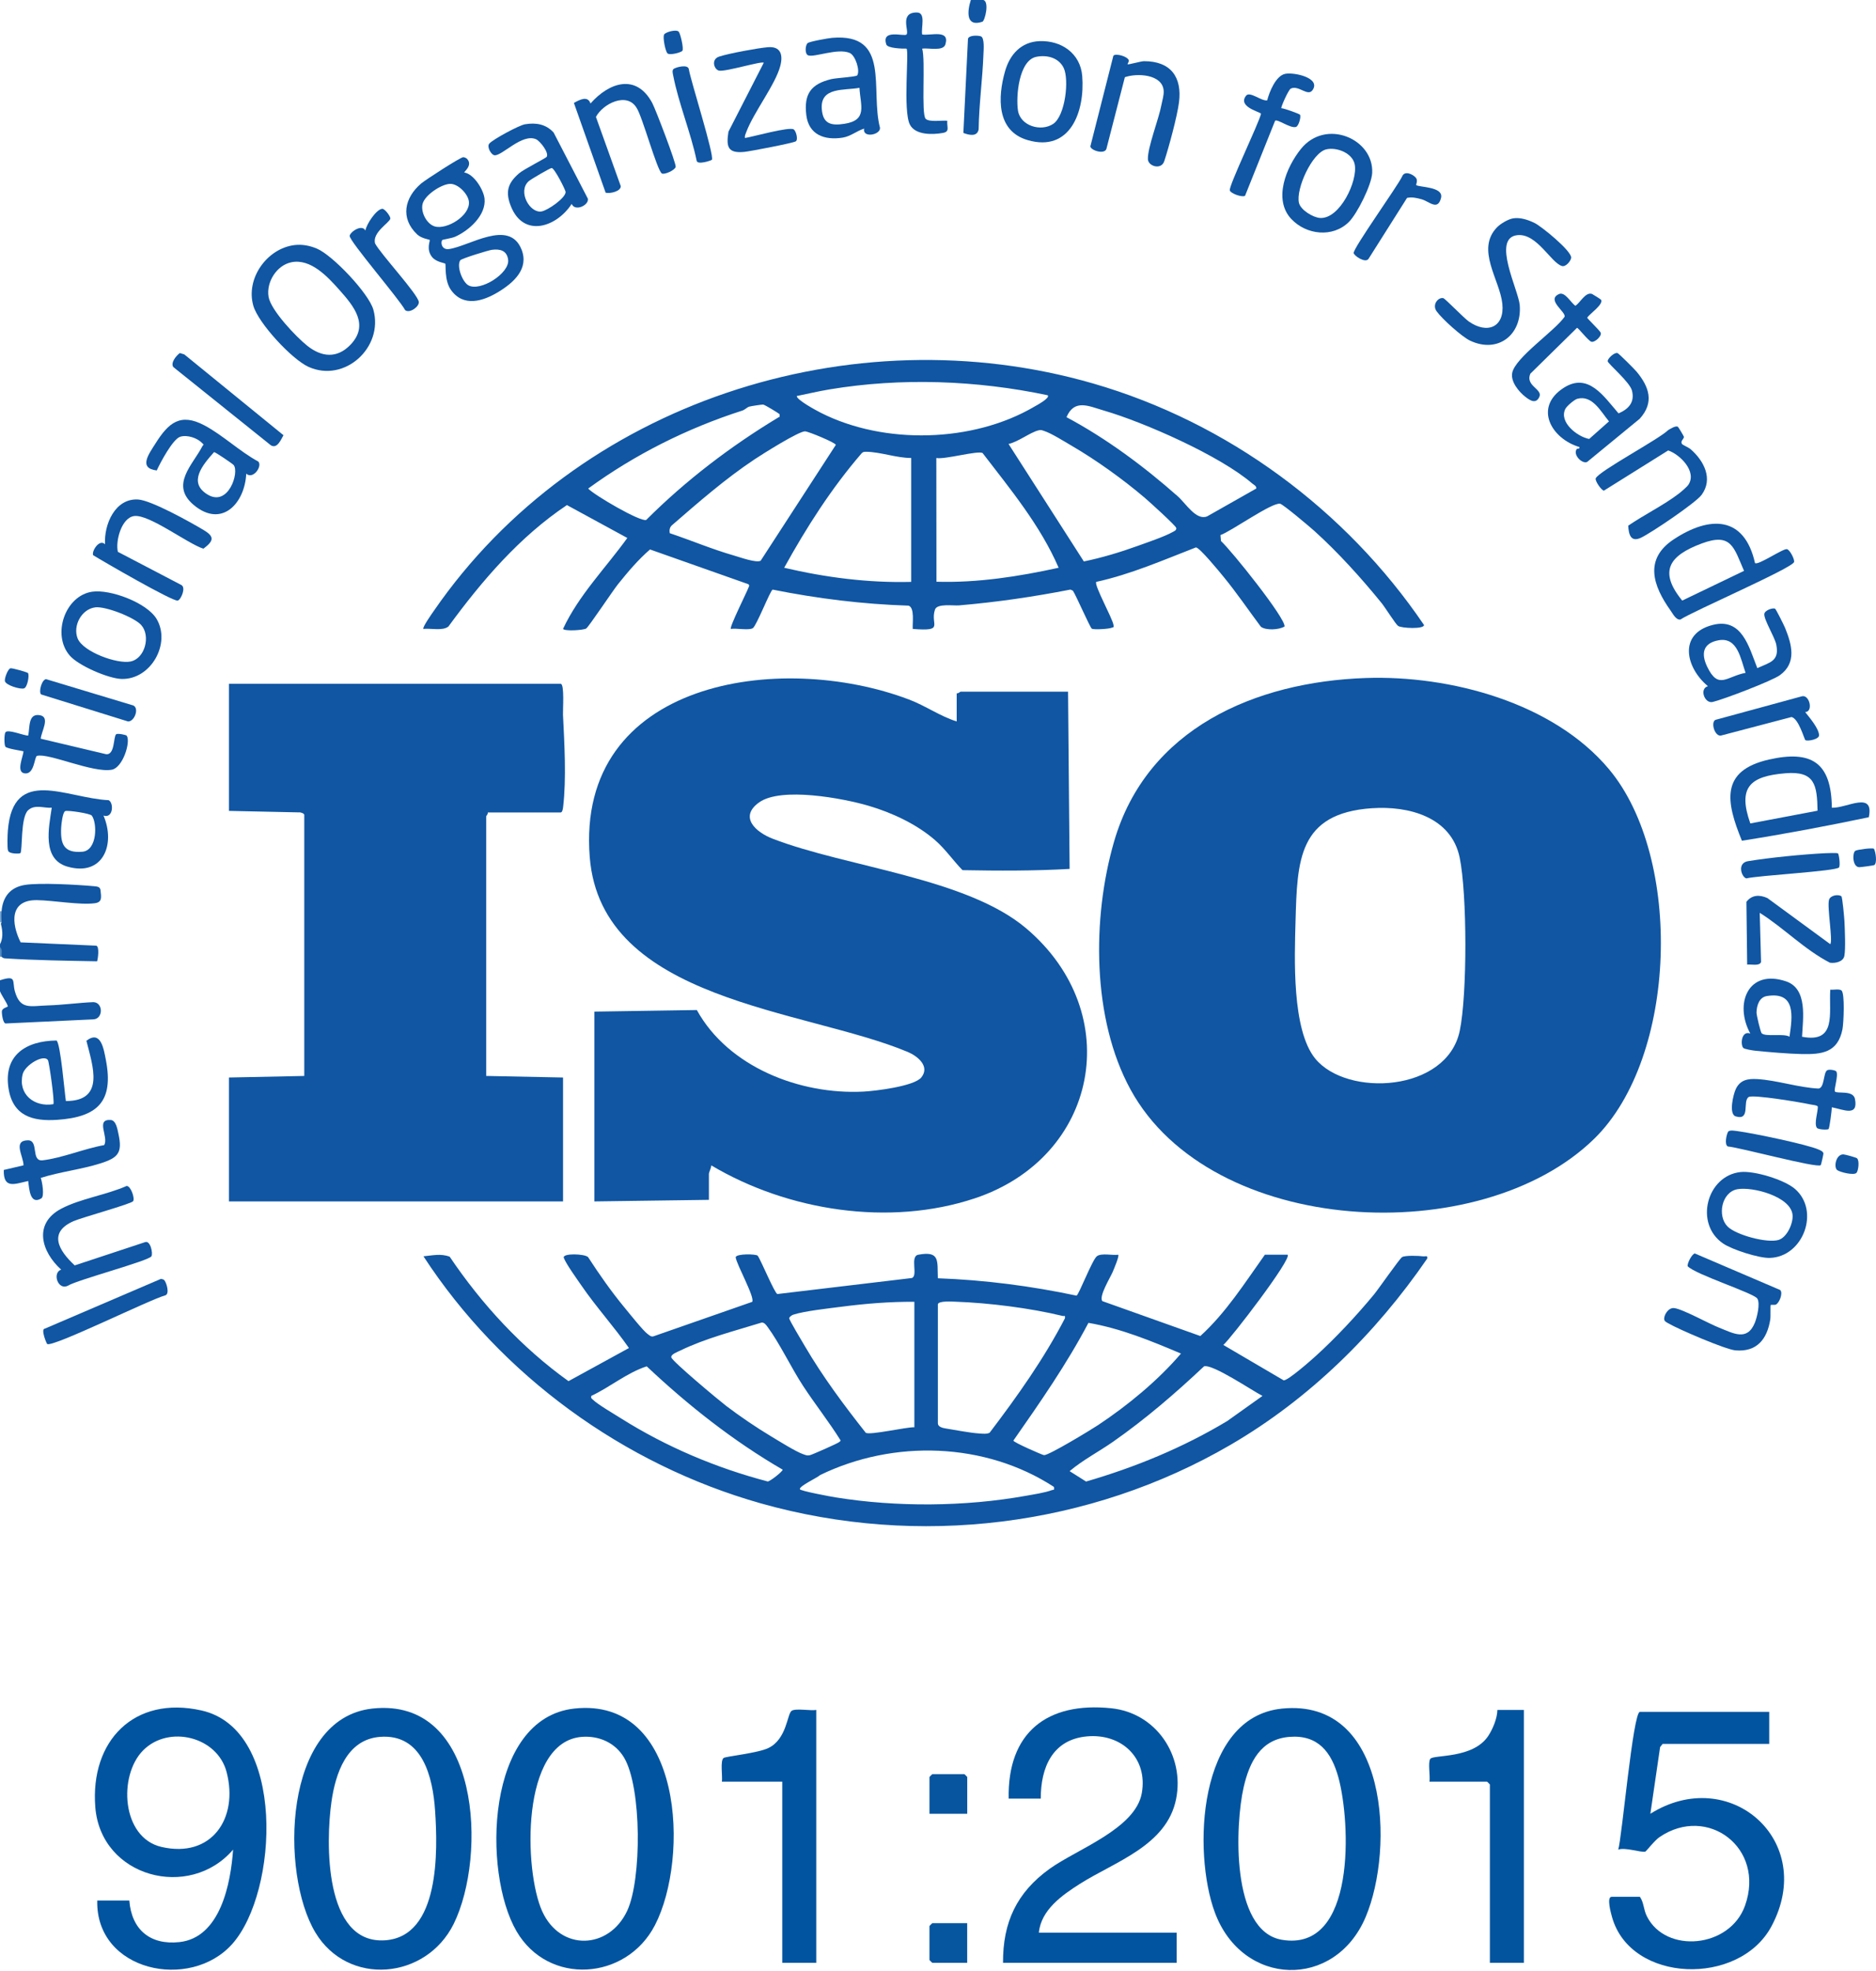 <svg xmlns="http://www.w3.org/2000/svg" fill="none" viewBox="0 0 435 457" height="457" width="435">
<path fill="#1056A3" d="M0.364 211.247C0.633 207.975 2.304 205.726 5.725 205.155C9.059 204.594 17.998 205.093 21.645 205.431C22.41 205.5 23.21 205.515 23.301 206.327C23.498 208.048 23.724 209.162 21.977 209.391C18.497 209.85 12.28 208.718 8.546 208.674C2.162 208.598 2.61 214.094 4.786 218.461L22.311 219.229C23.105 219.408 22.712 222.294 22.515 222.851C15.44 222.716 8.273 222.629 1.241 222.174C0.895 222.152 0.597 222.068 0.368 221.792C0.258 221.133 0.138 220.405 0.004 219.611V218.884C0.652 217.679 0.713 216.099 0.197 214.141L0.368 213.792C0.04 213.136 0.04 211.903 0.368 211.247H0.364Z"></path>
<path fill="#1056A3" d="M0 227.248C3.938 225.977 2.795 227.455 3.447 229.799C4.67 234.181 7.05 233.202 11.105 233.078C14.581 232.973 18.162 232.467 21.649 232.318C23.982 232.394 23.96 236.249 21.613 236.314L1.438 237.257C0.655 237.497 0.368 234.793 0.444 234.378C0.59 233.599 1.882 233.493 1.816 233.253C1.594 232.442 0.349 230.76 0 229.795V227.251L0 227.248Z"></path>
<path fill="#77A3CE" d="M0.364 213.796H0V211.251H0.364C0.302 212.005 0.306 213.042 0.364 213.796Z"></path>
<path fill="#5089C1" d="M0.364 221.791H0V219.611C0.644 220.019 0.309 221.107 0.364 221.791Z"></path>
<path fill="#1056A3" d="M316.678 157.18C336.282 156.507 360.184 162.88 373.112 178.352C390.233 198.843 388.999 245.082 369.676 263.979C343.215 289.857 280.813 286.731 262.141 252.576C253.18 236.187 253.209 212.823 258.305 195.171C265.897 168.878 291.055 158.061 316.678 157.18ZM318.134 187.36C301.031 188.532 300.791 199.437 300.402 213.628C300.172 222.057 299.521 238.705 304.962 245.399C312.289 254.403 335.499 253.22 338.48 238.975C340.245 230.527 340.198 207.229 338.466 198.814C336.522 189.395 326.666 186.778 318.134 187.364V187.36Z"></path>
<path fill="#1056A3" d="M221.835 167.255V160.711C222.192 160.827 222.625 160.347 222.745 160.347H247.655L248.019 201.435C239.757 201.905 231.466 201.879 223.182 201.723C220.962 199.448 219.178 196.795 216.747 194.702C212.449 191.008 206.796 188.383 201.384 186.793C195.459 185.049 181.136 182.378 176.037 186.003C171.255 189.406 175.276 192.937 179.185 194.443C196.43 201.079 224.19 203.51 238.007 215.262C261.18 234.971 254.662 268.278 226.028 277.803C206.199 284.398 182.661 280.711 164.918 270.156C164.943 270.699 164.376 271.761 164.376 272.154V278.153L137.828 278.517V234.516L161.577 234.149C168.889 247.383 185.508 253.81 200.197 253.061C202.953 252.919 211.986 251.83 213.635 249.77C215.71 247.182 212.733 244.809 210.487 243.867C186.709 233.894 139.404 232.234 136.747 198.698C133.493 157.679 180.863 150.844 210.753 162.156C214.636 163.626 217.97 166.036 221.839 167.251L221.835 167.255Z"></path>
<path fill="#1056A3" d="M113.1 188.343C113.216 188.7 112.736 189.133 112.736 189.253V249.428L130.556 249.792V278.517H53.096V249.792L70.552 249.432V188.893C70.552 188.591 69.671 188.249 69.296 188.329L53.096 187.983V158.531H130.01C130.927 158.531 130.49 164.584 130.541 165.635C130.869 172.289 131.353 180.471 130.574 187.091C130.53 187.459 130.406 188.347 130.01 188.347H113.1V188.343Z"></path>
<path fill="#1056A3" d="M298.567 290.876C299.612 291.812 285.399 310.32 283.663 311.79L297.661 320.001C298.738 320.001 303.947 315.393 305.119 314.334C309.723 310.16 314.597 304.929 318.56 300.139C319.63 298.847 324.547 291.757 325.115 291.422C325.843 290.993 328.999 291.113 330.007 291.251C330.535 291.324 331.084 290.916 330.928 291.779C318.99 309.155 303.634 324.278 285.355 334.931C252.682 353.974 212.856 358.826 176.376 348.504C144.605 339.514 116.201 318.873 98.188 291.24C100.306 291.051 102.177 290.545 104.273 291.335C111.731 302.389 120.965 312.405 131.822 320.183L145.839 312.503C142.374 307.535 138.268 303.044 134.84 298.047C133.86 296.62 131.225 292.969 130.734 291.597C130.33 290.469 135.6 290.64 136.365 291.433C138.956 295.43 141.719 299.375 144.75 303.048C145.762 304.274 149.209 308.605 150.174 309.257C150.581 309.533 150.847 309.901 151.458 309.814L174.41 301.803C175.131 300.838 170.778 293.14 170.581 291.448C170.792 290.582 175.386 290.702 175.688 291.102C176.448 292.114 179.611 299.83 180.259 299.987L211.419 296.278C212.969 295.794 210.905 291.255 212.925 290.876C218.054 289.916 217.304 292.369 217.471 296.332C228.259 296.725 239.051 298.116 249.614 300.358C250.123 300.278 253.279 291.99 254.356 291.211C255.433 290.432 257.945 291.073 259.291 290.876C259.59 291.157 258.258 294.272 258.007 294.862C257.446 296.19 254.72 300.569 255.615 301.632L278.331 309.723C284.289 304.303 288.646 297.399 293.293 290.873H298.567V290.876ZM212.016 301.785C206.403 301.745 200.729 302.203 195.156 302.927C192.223 303.31 186.512 303.921 183.921 304.78C183.6 304.886 183.014 305.304 182.996 305.599C182.971 305.97 186.13 311.226 186.632 312.078C190.771 319.146 195.681 325.734 200.747 332.151C201.733 332.766 210.159 330.8 212.019 330.873V301.785H212.016ZM217.471 302.331V329.963C217.471 330.76 218.552 331.033 219.193 331.135C221.486 331.506 224.947 332.183 227.117 332.318C227.837 332.362 228.842 332.489 229.471 332.14C235.881 323.699 242.043 315.04 246.935 305.606C247.033 304.795 246.815 305.169 246.385 305.064C238.938 303.251 229.337 302.043 221.668 301.77C220.791 301.737 217.719 301.523 217.471 302.331ZM176.638 306.593C170.425 308.522 163.549 310.254 157.7 313.111C157.147 313.381 155.502 313.963 155.662 314.673C155.87 315.601 166.792 324.711 168.408 325.938C171.6 328.358 175.375 330.931 178.811 332.988C180.536 334.021 184.652 336.605 186.301 337.141C186.865 337.323 187.073 337.479 187.742 337.363C188.234 337.279 194.214 334.633 194.56 334.323C194.691 334.207 194.883 334.112 194.924 333.941C192.241 329.621 188.991 325.534 186.192 321.25C183.488 317.111 180.74 311.335 177.995 307.63C177.66 307.179 177.275 306.596 176.641 306.593H176.638ZM273.839 313.788C266.909 310.851 259.856 307.947 252.383 306.669C247.342 316.245 241.155 325.119 234.975 333.97C235.004 334.363 241.686 337.301 242.079 337.337C243.149 337.432 253.017 331.434 254.614 330.374C261.479 325.821 268.507 320.03 273.839 313.788ZM181.468 340.693C170.028 334.054 159.568 325.799 149.959 316.747C145.307 318.265 141.504 321.544 137.103 323.605C136.972 324.15 137.183 324.187 137.486 324.485C138.599 325.588 142.479 327.852 144.041 328.838C154.49 335.412 166.068 340.307 178.024 343.441C178.632 343.394 181.661 340.977 181.468 340.693ZM292.747 323.605C290.429 322.44 281.231 316.183 279.193 316.744C272.533 323.011 265.603 328.984 258.101 334.225C254.782 336.544 251.058 338.473 248.019 341.046L251.83 343.455C263.262 340.14 274.378 335.561 284.573 329.424L292.744 323.605H292.747ZM244.38 344.697C228.412 334.312 207.197 333.676 190.181 341.945C189.537 342.56 185.282 344.515 185.468 345.232C185.577 345.65 192.732 346.964 193.759 347.128C207.91 349.414 223.797 349.297 237.905 346.757C239.703 346.433 242.221 346.065 243.877 345.454C244.376 345.272 244.5 345.585 244.38 344.697Z"></path>
<path fill="#1056A3" d="M282.997 124.048L283.12 125.431C285.486 127.56 298.152 143.36 297.854 145.235C296.591 146.032 293.486 146.181 292.358 145.286C289.464 141.406 286.724 137.369 283.648 133.631C282.778 132.572 278.156 126.916 277.304 126.902C269.715 129.85 262.196 133.14 254.199 134.894C253.61 135.557 257.967 143.32 258.199 144.911C258.298 145.57 258.159 145.359 257.752 145.533C257.078 145.824 253.61 146.017 253.166 145.741C252.747 145.479 249.512 138.014 248.78 136.936L248.205 136.678C239.652 138.352 231.066 139.601 222.374 140.343C221.064 140.456 217.297 139.844 216.802 141.315C215.604 144.864 219.211 146.392 211.648 145.803C211.535 144.507 212.15 140.904 210.68 140.405C200.074 140.07 189.548 138.767 179.16 136.685C178.636 136.805 175.407 145.107 174.559 145.624C173.624 146.192 170.694 145.581 169.464 145.799C169.071 145.453 173.158 137.315 173.555 136.223C173.675 135.892 173.89 135.739 173.5 135.422L150.723 127.378C147.953 129.781 145.577 132.594 143.287 135.448C142.112 136.911 136.463 145.395 135.917 145.708C135.233 146.101 130.96 146.374 130.552 145.795C134.199 137.97 140.448 131.666 145.46 124.714L131.458 117.089C120.477 124.427 111.731 134.647 103.982 145.235C102.636 146.327 99.866 145.595 98.184 145.799C97.842 145.497 100.288 142.057 100.648 141.54C133.911 93.318 197.384 72.689 253.468 88.9C284.598 97.897 312.078 118.163 330.196 144.893C330.214 145.901 324.951 145.646 324.176 145.1C323.623 144.707 321.166 140.802 320.369 139.815C315.707 134.065 310.251 128.03 304.751 123.069C303.739 122.156 297.537 116.925 296.838 116.78C294.979 116.394 285.461 123.193 282.993 124.045L282.997 124.048ZM242.927 91.629C226.487 88.153 208.911 87.502 192.303 90.279C189.781 90.701 187.24 91.305 184.74 91.811C184.758 92.732 189.307 95.174 190.319 95.688C205.031 103.149 225.661 102.636 239.903 94.236C240.314 93.992 243.597 92.263 242.931 91.629H242.927ZM180.74 95.997C180.598 95.826 177.289 93.795 176.943 93.788C176.561 93.777 174.141 94.148 173.741 94.265C173.213 94.417 172.754 94.982 172.117 95.185C159.349 99.284 147.2 105.369 136.383 113.26C137.82 114.811 148.59 121.082 149.846 120.529C159.003 111.375 169.427 103.44 180.518 96.747C180.885 96.78 180.798 96.063 180.743 95.997H180.74ZM247.291 96.71C256.46 101.591 265.315 108.161 273.115 115.073C274.986 116.729 277.373 120.754 279.918 119.702L291.292 113.256C291.426 112.689 290.658 112.343 290.32 112.052C282.968 105.697 265.355 97.904 255.932 95.167C252.496 94.17 249.129 92.401 247.291 96.714V96.71ZM251.317 130.159C255.568 129.278 259.765 128.015 263.845 126.538C266.025 125.748 270.043 124.394 271.914 123.335C272.274 123.131 272.857 122.938 272.733 122.374C272.613 121.842 266.443 116.252 265.482 115.437C260.452 111.153 254.207 106.658 248.492 103.335C246.851 102.381 243.739 100.412 242.09 99.899C241.497 99.713 241.435 99.604 240.751 99.779C238.858 100.252 235.99 102.494 233.854 102.916L251.32 130.159H251.317ZM155.302 123.604C160.299 125.286 165.195 127.36 170.279 128.813C171.644 129.202 175.295 130.534 176.376 129.995L193.81 103.131C193.646 102.567 187.469 100.044 186.712 99.993C185.289 99.899 176.751 105.304 175.018 106.45C168.179 110.993 161.988 116.412 155.797 121.777C155.269 122.25 155.178 122.923 155.298 123.604H155.302ZM211.288 106.17C207.994 106.195 204.041 104.754 200.867 104.732C200.449 104.732 200.125 104.732 199.815 105.056C192.802 113.173 187.011 122.25 181.832 131.619C191.451 133.875 201.377 135.153 211.288 134.894V106.17ZM245.475 131.619C241.231 121.806 234.309 113.453 227.848 105.038C226.844 104.365 219.018 106.581 217.111 106.174L217.14 134.858C226.683 135.142 236.19 133.653 245.475 131.619Z"></path>
<path fill="#1056A3" d="M424.763 187.251C428.166 187.418 434.637 183.203 433.33 189.456C423.631 191.484 413.753 193.358 403.907 194.901C400.213 185.908 398.815 178.672 410.146 176.091C420.024 173.842 424.661 176.743 424.759 187.247L424.763 187.251ZM421.447 187.939C421.338 181.944 420.817 178.708 414.04 179.258C405.814 179.924 402.874 182.461 405.858 190.89L421.447 187.942V187.939Z"></path>
<path fill="#1056A3" d="M406.943 130.53C407.645 131.145 413.411 127.135 414.346 127.309C415.012 127.433 416.18 129.682 416.002 130.294C415.583 131.713 392.551 141.686 389.632 143.63C388.61 143.735 387.951 142.363 387.372 141.551C383.274 135.793 381.141 129.61 388.14 125.005C396.417 119.56 404.471 119.491 406.943 130.53ZM404.399 132.343C402.007 126.825 401.44 123.437 394.582 125.992C387.187 128.751 384.442 132.35 390.066 139.229L404.399 132.339V132.343Z"></path>
<path fill="#1056A3" d="M15.272 255.247C24.419 255.255 21.518 247.16 20.033 241.275C23.392 238.698 24.062 243.186 24.561 245.781C26.391 255.32 22.668 258.964 13.27 259.604C7.552 259.994 2.992 258.698 1.984 252.354C0.75 244.609 6.038 241.282 13.106 241.216C14.035 241.857 14.974 253.3 15.276 255.247H15.272ZM12.368 255.972C12.728 255.608 11.396 246.199 11.116 245.77C10.144 244.277 5.762 246.92 5.252 249.038C4.138 253.668 7.945 256.714 12.371 255.975L12.368 255.972Z"></path>
<path fill="#1056A3" d="M24 189.071C26.861 195.746 23.884 203.287 15.622 200.9C9.685 199.186 11.316 191.888 12 187.251C10.177 187.382 8.124 186.414 6.551 187.804C4.699 189.442 5.267 197.224 4.721 197.788C4.593 197.919 2.14 198.028 1.867 197.198C1.638 196.499 1.747 193.464 1.824 192.529C3.021 177.508 15.389 185.056 25.205 185.504C26.442 186.166 26.231 189.817 24 189.071ZM15.145 188.023C14.526 188.23 14.231 191.033 14.188 191.801C13.984 195.579 14.723 197.824 19.09 197.453C22.584 197.155 22.57 190.752 21.278 189.071C20.899 188.576 15.811 187.804 15.145 188.026V188.023Z"></path>
<path fill="#1056A3" d="M417.851 240.34C425.957 241.912 424.042 234.844 424.399 229.428C425.101 229.508 426.426 229.209 426.968 229.588C427.838 230.192 427.489 237.271 427.223 238.614C426.146 244.034 422.452 244.467 417.658 244.351C414.506 244.274 410.32 243.914 407.132 243.601C406.557 243.543 404.428 243.23 404.191 242.906C403.5 241.945 403.875 238.851 405.851 239.604C402.08 232.711 405.327 224.532 414.142 227.499C419.205 229.206 418.058 236.154 417.851 240.336V240.34ZM414.939 240.336C415.642 235.586 416.45 229.814 409.691 230.906C407.929 231.189 407.332 233.089 407.296 234.716C407.281 235.331 408.231 239.273 408.479 239.528C409.374 240.445 413.625 239.495 414.939 240.336Z"></path>
<path fill="#1056A3" d="M59.902 107.003C60.888 108.095 58.668 111.243 57.099 109.806C56.772 116.667 51.44 122.519 44.921 117.067C39.363 112.415 44.703 107.757 46.926 103.447C47.192 102.93 47.429 103.302 46.897 102.734C45.784 101.54 43.414 100.739 41.798 101.245C40.058 101.788 37.165 107.269 36.346 109.063C31.964 108.55 34.584 105.151 36.069 102.785C39.068 98.013 41.82 95.658 47.381 98.603C51.647 100.863 55.6 104.674 59.895 107L59.902 107.003ZM49.638 104.805C47.043 107.735 43.516 111.811 48.095 114.625C52.961 117.617 55.538 109.467 54.18 107.811C53.907 107.48 49.911 104.783 49.638 104.805Z"></path>
<path fill="#1056A3" d="M411.609 141.122C411.824 141.249 413.676 144.965 413.916 145.555C415.481 149.42 416.661 153.646 412.737 156.507C410.888 157.853 399.605 162.155 397.123 162.734C395.259 163.167 393.964 159.64 396.031 159.076C390.91 154.847 389.039 146.956 397.105 144.881C403.922 143.127 405.534 149.973 407.481 154.891C410.375 153.555 412.664 153.289 411.871 149.416C411.514 147.677 408.992 143.644 409.101 142.352C409.174 141.471 411.103 140.827 411.609 141.125V141.122ZM404.759 155.979C403.616 152.79 402.935 147.618 398.48 148.434C394.863 149.096 394.404 151.531 395.842 154.534C398.459 159.997 400.337 156.812 404.759 155.979Z"></path>
<path fill="#1056A3" d="M403.587 271.71C406.794 271.371 413.716 273.472 416.206 275.615C422.058 280.656 418.182 291.368 410.375 291.615C407.871 291.695 401.643 289.705 399.547 288.274C392.806 283.677 395.765 272.532 403.591 271.71H403.587ZM402.845 275.692C399.205 276.361 398.131 281.861 400.577 284.332C402.528 286.301 409.782 288.256 412.417 287.441C414.382 286.836 415.831 283.572 415.653 281.65C415.252 277.366 406.35 275.048 402.845 275.692Z"></path>
<path fill="#1056A3" d="M21.369 137.173C25.594 136.558 34.078 139.735 36.313 143.491C39.687 149.166 34.999 157.559 28.222 157.399C25.172 157.326 18.227 154.338 16.182 151.986C11.964 147.142 15.097 138.086 21.372 137.173H21.369ZM22.107 140.798C18.93 141.176 16.834 145.049 17.995 147.99C19.228 151.109 27.17 153.995 30.282 153.351C33.631 152.66 34.985 147.389 32.732 144.885C31.127 143.102 24.47 140.514 22.104 140.794L22.107 140.798Z"></path>
<path fill="#1056A3" d="M27.334 127.928L42.02 135.604C43.196 136.169 41.984 139.004 41.219 139.229C40.153 139.546 23.804 130.083 21.609 128.714C21.169 127.877 23.003 124.838 24.36 126.17C24.08 121.624 26.664 115.47 32.018 115.794C35.079 115.979 44.139 121.038 47.156 122.836C49.762 124.39 49.635 125.348 47.163 127.204C43.472 126.017 34.599 119.197 31.127 119.63C28.182 119.997 26.73 125.431 27.334 127.928Z"></path>
<path fill="#1056A3" d="M410.593 302.523C410.47 302.636 410.601 305.129 410.484 305.868C409.771 310.48 407.332 313.479 402.4 313.046C400.093 312.846 389.141 308.136 386.852 306.782C386.502 306.574 385.982 306.363 385.902 305.916C385.731 304.98 386.804 303.106 388.18 303.244C390.113 303.437 396.235 306.851 398.59 307.772C401.887 309.064 405.105 311.033 406.903 306.651C407.42 305.388 408.18 302.199 407.492 301.053C406.728 299.783 393.148 295.477 391.336 293.548C391.154 292.929 392.311 290.713 392.988 290.582L412.774 299.051C413.523 299.746 412.548 302.127 411.765 302.44C411.423 302.578 410.699 302.425 410.593 302.523Z"></path>
<path fill="#1056A3" d="M30.865 278.469C30.471 279.077 19.017 282.24 17.103 283.07C11.112 285.672 13.576 289.887 17.325 293.348L33.663 287.95C34.886 287.51 35.516 290.593 35.112 291.241C34.442 292.318 18.024 296.667 15.734 298.058C13.427 299.226 12.055 295.04 14.184 294.331C9.521 290.123 7.705 283.616 14.228 280.191C18.65 277.868 24.713 276.999 29.354 274.935C30.308 274.88 31.323 277.77 30.872 278.469H30.865Z"></path>
<path fill="#1056A3" d="M424.395 218.883C425.043 218.119 423.62 210.25 424.108 208.594C424.413 207.56 426.215 207.251 426.968 207.771C427.209 207.939 427.645 212.747 427.685 213.595C427.776 215.469 427.977 219.982 427.664 221.602C427.398 222.978 425.527 223.36 424.311 223.178C418.415 220.142 413.662 215.145 408.038 211.611L408.348 223.014C408.017 224.022 406.015 223.506 405.127 223.611L404.952 209.071C406.219 207.418 408.002 207.378 409.818 208.193L424.399 218.879L424.395 218.883Z"></path>
<path fill="#1056A3" d="M425.796 248.391C426.357 249.283 425.141 252.682 425.494 253.053C426.026 253.61 429.713 252.653 430.124 254.768C430.939 258.971 427.423 257.203 424.763 256.697C424.737 257.435 424.231 261.545 423.995 261.745C423.744 261.956 421.589 261.883 421.283 261.446C420.603 260.467 421.542 257.759 421.512 256.551C421.425 256.213 420.144 256.114 419.791 256.034C417.833 255.601 406.462 253.672 405.472 254.32C403.984 255.295 405.986 259.856 402.47 258.804C400.788 258.298 401.913 253.657 402.502 252.438C403.536 250.294 405.345 250.036 407.485 250.16C412.02 250.422 417.039 252.132 421.665 252.354C423.092 252.187 422.761 248.744 423.656 248.129C424.097 247.827 425.614 248.092 425.8 248.391H425.796Z"></path>
<path fill="#1056A3" d="M9.452 273.064C9.798 273.982 10.348 277.345 9.58 277.814C6.97 279.416 6.763 275.627 6.544 273.785C3.414 274.462 0.764 275.732 0.877 271.223L5.456 270.149C5.434 268.005 2.919 264.449 6.413 264.347C9.132 264.271 7.046 269.316 9.9 268.984C14.388 268.464 19.603 266.262 24.146 265.465C25.288 263.605 22.056 259.412 25.66 259.638C26.926 259.718 27.239 261.821 27.465 262.866C28.419 267.223 27.421 268.384 23.349 269.683C18.919 271.099 13.922 271.645 9.449 273.064H9.452Z"></path>
<path fill="#1056A3" d="M350.844 50.624C352.533 50.355 354.291 50.952 355.802 51.676C357.396 52.437 364.464 58.199 364.318 59.757C364.249 60.503 363.07 61.915 362.204 61.675C359.645 60.965 356.38 54.024 351.834 54.515C345.818 55.163 352.104 67.229 352.388 70.727C352.948 77.627 347.325 82.024 340.872 78.967C338.95 78.057 334.371 73.915 333.119 72.171C331.98 70.581 333.552 68.827 334.684 69.125C335.121 69.242 339.441 73.733 340.584 74.53C344.879 77.536 348.933 75.859 348.355 70.395C347.765 64.841 342.156 57.846 347.11 52.71C347.922 51.869 349.698 50.81 350.848 50.624H350.844Z"></path>
<path fill="#1056A3" d="M365.618 104.099C365.781 103.884 366.36 104.19 366.211 103.629C359.721 101.693 355.587 94.468 362.531 89.944C368.293 86.192 371.907 91.946 375.306 95.833C377.639 94.829 379.121 93.227 378.407 90.523C377.887 88.55 372.893 84.357 372.788 83.757C372.689 83.196 374.295 81.646 375.052 81.846C375.361 81.926 379.023 85.598 379.492 86.166C382.415 89.689 383.634 93.3 380.213 97.074L368.027 107.087C366.851 107.637 364.631 105.38 365.621 104.095L365.618 104.099ZM365.752 92.445C365.068 92.623 363.325 94.115 362.986 94.763C361.374 97.85 365.789 101.285 368.497 101.759L373.083 97.686C371.197 95.422 369.243 91.527 365.749 92.445H365.752Z"></path>
<path fill="#1056A3" d="M389.068 98.945C389.185 99.014 390.455 101.129 390.459 101.264C390.477 101.791 389.578 102.235 390 102.905C390.175 103.185 391.496 103.684 392.038 104.157C395.077 106.807 397.294 110.996 394.571 114.709C393.203 116.576 382.884 123.527 380.519 124.652C378.153 125.777 377.658 123.95 377.545 121.864C381.206 119.349 385.745 117.133 389.239 114.465C389.811 114.028 391.154 112.896 391.503 112.368C393.52 109.336 389.589 105.365 386.812 104.423L371.9 113.748C371.296 113.635 369.774 111.436 370.014 110.887C370.75 109.213 384.671 101.828 386.826 99.695C387.35 99.407 388.519 98.618 389.065 98.941L389.068 98.945Z"></path>
<path fill="#1056A3" d="M371.248 69.496C371.86 70.555 368.62 72.746 368.034 73.631C368.034 73.864 370.8 76.444 371.143 77.089C371.539 77.842 369.814 79.44 369.013 79.229C368.304 79.043 365.996 76 365.668 76L354.848 86.635C353.625 89.449 357.748 90.213 356.951 91.982C356.154 93.751 354.771 92.838 353.679 91.982C352.154 90.788 350.258 88.481 350.644 86.45C351.324 82.894 360.478 76.757 362.775 73.456C363.263 72.39 358.44 69.529 361.497 68.168C362.88 67.553 364.216 70.169 365.308 70.897C366.466 70.097 367.648 67.647 369.137 68.135C369.268 68.179 371.193 69.387 371.255 69.496H371.248Z"></path>
<path fill="#1056A3" d="M9.452 171.251L24.561 174.832C26.704 175.131 26.25 170.698 26.952 170.206C27.276 169.977 29.245 170.327 29.405 170.581C30.322 172.048 28.47 177.977 25.918 178.439C21.518 179.237 11.217 174.498 8.582 175.229C7.945 175.408 8.029 179.691 5.642 179.273C3.702 178.934 5.354 175.455 5.452 174.166C4.677 173.988 1.565 173.544 1.248 173.093C0.95 172.667 0.961 170.232 1.252 169.781C1.798 168.94 5.518 170.559 6.537 170.527C6.959 168.609 6.464 165.318 9.252 165.802C11.731 166.232 9.543 169.631 9.449 171.251H9.452Z"></path>
<path fill="#1056A3" d="M38.097 296.773C38.584 297.297 39.411 299.946 38.33 300.296C34.985 301.129 12.135 312.445 10.941 311.568C10.784 311.452 9.369 308.052 10.406 308.008L37.281 296.489C37.558 296.511 37.907 296.569 38.097 296.773Z"></path>
<path fill="#1056A3" d="M41.704 81.842L42.737 82.162L65.733 100.896C65.121 101.977 64.248 104.124 62.796 103.225L40.175 85.081C39.523 84.055 40.855 82.472 41.704 81.838V81.842Z"></path>
<path fill="#1056A3" d="M418.579 165.082C419.58 166.352 421.705 168.791 421.8 170.422C421.858 171.412 419.085 171.903 418.622 171.575C418.364 171.393 417.097 166.614 415.416 166.221L399.074 170.516C397.636 170.815 396.617 167.481 397.756 166.884L417.709 161.446C419.565 160.795 420.551 165.024 418.579 165.079V165.082Z"></path>
<path fill="#1056A3" d="M299.426 50.773C295.153 46.231 298.262 38.744 301.65 34.529C307.394 27.388 318.589 32.16 318.178 40.116C318.036 42.846 314.724 49.525 312.769 51.461C309.042 55.152 302.91 54.475 299.426 50.77V50.773ZM307.554 34.62C304.245 35.374 300.456 43.803 301.192 47.01C301.574 48.677 304.445 50.413 306.065 50.526C310.658 50.85 314.91 41.918 314.12 38.078C313.585 35.472 309.971 34.067 307.554 34.62Z"></path>
<path fill="#1056A3" d="M297.115 25.085C297.759 25.103 301.312 26.395 301.436 26.592C301.738 27.076 301.133 29.223 300.518 29.423C299.223 29.846 296.202 27.516 295.663 27.997L288.697 45.391C288.009 45.816 285.33 44.841 285.162 44.139C284.904 43.054 291.816 28.779 292.402 26.377C292.413 25.987 286.851 24.819 288.94 22.18C289.814 21.078 292.536 23.523 293.832 23.261C294.334 21.303 295.841 17.518 298.043 17.11C300.133 16.721 306.298 18.056 304.358 20.877C303.244 22.497 301.123 19.647 299.299 20.539C298.76 20.801 296.944 24.895 297.115 25.085Z"></path>
<path fill="#1056A3" d="M328.293 41.19C328.86 41.856 328.285 42.792 328.387 42.897C328.911 43.443 334.833 43.2 334.138 45.904C333.363 48.928 331.437 46.705 329.639 46.199C328.544 45.889 327.408 45.631 326.262 45.875L317.319 60.019C316.58 61.059 314.014 59.334 313.887 58.672C313.683 57.638 324.034 43.21 325.119 40.91C325.69 39.465 327.616 40.397 328.289 41.187L328.293 41.19Z"></path>
<path fill="#1056A3" d="M422.179 270.112C421.312 270.858 403.259 265.966 400.664 265.784C399.78 265.398 400.351 262.894 400.715 262.359C401.039 261.882 402.473 262.17 403.03 262.243C406.353 262.676 419.012 265.296 421.687 266.49C422.091 266.672 422.754 266.92 422.812 267.408C422.826 267.546 422.284 270.021 422.179 270.108V270.112Z"></path>
<path fill="#1056A3" d="M9.536 160.987C8.899 160.394 9.703 157.482 10.697 157.449L30.548 163.437C32.521 163.746 31.265 167.331 29.682 167.251L9.536 160.987Z"></path>
<path fill="#1056A3" d="M426.179 197.835C426.422 198.043 426.765 200.627 426.422 201.093C425.785 201.966 407.489 202.967 404.952 203.63C403.86 203.433 402.666 200.07 405.33 199.637C410.404 198.807 417.978 198.061 423.128 197.799C423.682 197.77 426.007 197.686 426.179 197.835Z"></path>
<path fill="#1056A3" d="M6.493 156.03C6.85 156.587 6.355 159.316 5.583 159.579C4.728 159.873 1.376 158.869 1.139 157.908C0.994 157.307 1.802 155.098 2.417 154.927C2.795 154.821 6.377 155.851 6.493 156.026V156.03Z"></path>
<path fill="#1056A3" d="M430.492 271.877C429.927 272.562 426.63 271.732 426.004 271.259C425.156 270.615 425.665 267.59 427.438 267.615C427.816 267.623 430.357 268.318 430.583 268.507C431.219 269.038 430.917 271.357 430.492 271.877Z"></path>
<path fill="#1056A3" d="M434.528 196.758C434.936 197.522 435.31 200.063 434.604 200.547C434.459 200.645 431.409 201.049 431.099 201.038C429.527 200.973 429.48 197.744 430.2 197.238C430.597 196.958 434.113 196.5 434.528 196.762V196.758Z"></path>
<path fill="#1056A3" d="M228.019 0C229.464 0.408 228.376 4.844 227.79 5.041C223.881 6.355 224.296 2.562 225.111 0H228.019Z"></path>
<path fill="#1056A3" d="M108.281 36.812C109.719 38.3 107.538 39.847 107.648 39.989C109.886 40.324 112.132 44 112.35 46.031C112.765 49.878 108.798 53.398 105.599 54.854C104.732 55.247 102.672 55.527 102.567 55.64C102.115 56.117 102.359 57.98 104.099 57.74C108.838 57.088 118.046 50.672 120.918 57.809C122.731 62.308 119.08 65.551 115.535 67.695C111.99 69.838 107.458 71.254 104.579 67.236C102.978 65.005 103.455 61.358 103.24 61.117C103.12 60.983 101.144 60.754 100.204 59.607C98.745 57.824 99.79 55.778 99.644 55.625C99.535 55.509 97.737 55.298 96.736 54.348C92.75 50.581 93.791 45.831 97.653 42.541C98.647 41.696 106.774 36.433 107.411 36.44C107.651 36.44 108.11 36.63 108.281 36.804V36.812ZM104.285 42.628C102.272 42.741 98.519 45.216 97.988 47.261C97.504 49.139 98.916 51.924 100.801 52.488C103.615 53.329 109.049 49.976 108.729 46.755C108.55 44.968 106.188 42.519 104.285 42.624V42.628ZM114.104 57.907C113.22 58.017 106.985 59.949 106.723 60.342C105.828 61.685 107.193 65.329 108.594 66.133C111.327 67.705 118.228 63.36 117.824 60.208C117.548 58.071 115.946 57.678 114.104 57.907Z"></path>
<path fill="#1056A3" d="M68.281 56.815C70.079 56.597 71.797 56.935 73.464 57.627C77.111 59.145 85.515 68.015 86.574 71.789C89.012 80.517 79.902 88.856 71.509 85.034C67.655 83.279 59.917 74.93 58.745 70.89C56.91 64.557 61.926 57.587 68.284 56.815H68.281ZM67.542 60.804C64.142 61.507 61.697 65.423 62.275 68.815C62.814 71.96 68.71 78.144 71.272 80.175C74.596 82.81 78.148 83.145 81.238 79.949C85.682 75.352 82.042 70.97 78.737 67.258C75.993 64.175 72.051 59.869 67.542 60.801V60.804Z"></path>
<path fill="#1056A3" d="M121.733 28.812C124.263 28.379 126.603 28.776 128.372 30.727L136.325 46.083C136.55 47.608 133.318 49.1 132.558 47.273C129.096 52.627 121.471 55.225 118.49 47.881C117.136 44.547 117.69 42.476 120.372 40.172C121.493 39.211 126.559 36.674 126.76 36.361C127.367 35.411 125.227 32.678 124.281 32.27C121.074 30.89 116.547 36.037 114.723 36.001C113.919 35.983 112.798 34.021 113.464 33.278C114.356 32.277 120.35 29.045 121.733 28.809V28.812ZM127.899 38.953C127.437 39.025 123.084 41.559 122.578 42.021C119.972 44.383 122.847 49.46 125.551 49.023C126.982 48.791 131.073 45.966 131.156 44.539C131.182 44.099 128.518 38.858 127.903 38.953H127.899Z"></path>
<path fill="#1056A3" d="M200.376 29.813C198.662 30.344 197.25 31.614 195.382 31.909C191.197 32.568 187.521 31.258 186.964 26.683C186.37 21.798 188.03 19.491 192.729 18.348C193.89 18.064 198.52 17.82 198.764 17.474C199.477 16.459 198.392 12.855 197.013 12.269C194.225 11.083 188.758 13.387 187.375 12.826C186.582 12.506 186.705 10.479 187.28 9.991C187.721 9.616 192.103 8.841 192.969 8.772C206.611 7.64 201.737 20.79 204.048 29.634C204.183 31.312 199.91 32.066 200.376 29.813ZM199.288 20.36C195.739 21.015 190.17 20.113 190.552 25.263C190.811 28.728 192.696 29.183 195.812 28.699C201.246 27.858 199.506 24.459 199.288 20.357V20.36Z"></path>
<path fill="#1056A3" d="M241.046 9.54C246.109 9.343 250.52 12.379 250.942 17.62C251.601 25.762 248.202 35.389 238.269 32.473C231.033 30.352 231.328 22.519 233.057 16.488C234.174 12.594 236.791 9.704 241.046 9.536V9.54ZM240.282 13.176C236.249 14.006 235.539 22.352 236.041 25.613C236.595 29.205 241.381 30.603 244.202 28.728C247.022 26.854 247.954 18.45 246.64 15.742C245.483 13.354 242.738 12.67 240.282 13.176Z"></path>
<path fill="#1056A3" d="M140.43 44.666L133.075 23.862C134.421 23.116 136.288 22.104 136.922 23.996C141.26 19.065 147.553 16.997 151.237 23.869C152.012 25.318 156.823 37.904 156.674 38.679C156.525 39.454 154.046 40.572 153.464 40.208C152.339 39.509 148.933 26.916 147.59 24.968C145.329 21.259 139.793 24.051 138.181 27.105L143.943 43.159C143.961 44.401 141.388 44.936 140.43 44.67V44.666Z"></path>
<path fill="#1056A3" d="M261.475 14.905C261.625 15.032 264.566 14.184 265.293 14.184C271.445 14.184 274.127 17.842 273.381 23.72C272.97 26.956 271.022 34.17 269.956 37.383C269.264 39.469 266.233 38.544 266.171 36.91C266.069 34.228 268.697 27.593 269.297 24.364C269.501 23.265 269.92 22.06 269.821 20.954C269.483 17.183 263.619 16.907 260.828 17.9L256.547 34.523C256.089 35.858 252.999 34.905 252.824 33.955L258.16 12.939C258.615 12.262 261.61 13.088 261.752 14.049C261.796 14.351 261.366 14.81 261.475 14.905Z"></path>
<path fill="#1056A3" d="M172.743 31.996C174.571 31.698 182.956 29.346 184.019 29.987C184.591 30.329 185.118 32.367 184.529 32.764C183.939 33.161 173.854 35.101 172.514 35.221C168.754 35.556 168.358 34.056 168.911 30.529L177.1 14.544C176.612 14.1 168.303 16.662 166.745 16.378C165.602 16.171 164.78 13.761 166.767 13.114C168.995 12.386 175.681 11.144 178.065 10.944C180.998 10.7 181.617 12.669 180.933 15.279C179.79 19.643 174.785 25.962 173.031 30.646C172.86 31.101 172.642 31.476 172.743 31.993V31.996Z"></path>
<path fill="#1056A3" d="M213.832 8C215.943 8.291 220.267 6.77 219.215 10.289C218.713 11.971 215.248 11.05 213.832 11.272C214.647 13.933 213.552 26.453 214.647 27.549C215.47 28.371 218.454 27.858 219.655 27.997C219.503 29.438 220.329 30.508 218.662 30.81C216.252 31.247 212.227 31.356 210.971 28.863C209.344 25.634 210.836 11.884 210.199 11.272C209.224 11.298 205.817 11.203 205.519 10.319C204.27 6.624 209.664 8.542 210.199 8.004C210.898 7.301 208.463 2.886 212.576 2.894C214.785 2.894 213.523 6.428 213.832 8.004V8Z"></path>
<path fill="#1056A3" d="M93.933 71.884C92.674 69.452 81.082 55.989 81.082 54.708C81.082 53.86 83.91 51.829 84.728 53.449C84.936 52.033 87.225 48.539 88.616 48.408C89.249 48.349 90.588 50.235 90.516 50.668C90.352 51.621 86.232 53.9 86.981 56.455C88.215 58.839 96.965 68.258 97.111 70.016C97.205 71.134 94.916 72.739 93.933 71.884Z"></path>
<path fill="#1056A3" d="M165.064 37.044C164.955 37.201 161.613 38.344 161.53 37.205C160.165 30.719 157.359 23.974 156.103 17.539C156.019 17.106 155.768 16.265 156.227 15.956C156.78 15.581 159.593 14.791 159.735 16.098C160.139 18.635 165.708 36.138 165.067 37.048L165.064 37.044Z"></path>
<path fill="#1056A3" d="M223.382 30.817L224.453 8.979C224.707 8.128 226.727 8.19 227.426 8.415C228.343 8.717 228.07 11.658 228.038 12.561C227.827 18.352 227.004 24.179 226.924 29.988C226.593 31.8 224.656 31.312 223.386 30.817H223.382Z"></path>
<path fill="#1056A3" d="M157.38 7.349C157.77 7.778 158.585 11.265 158.232 11.764C157.93 12.19 155.371 12.841 154.796 12.397C154.323 12.033 153.61 8.634 153.999 7.993C154.356 7.407 156.838 6.752 157.38 7.349Z"></path>
<path fill="#01549F" d="M410.239 396.845V404.285H385.519L384.939 405.015L382.679 420.475C400.999 408.955 421.409 426.725 410.749 446.585C403.269 460.525 378.119 459.765 373.799 444.445C373.579 443.655 372.459 439.725 373.699 439.725H380.259C381.199 441.115 381.069 442.625 381.869 444.235C386.239 452.975 401.109 451.645 404.629 441.775C409.409 428.355 395.899 418.315 384.799 425.885C383.599 426.705 381.719 429.205 381.489 429.255C380.359 429.475 376.859 428.195 375.229 428.785C376.089 426.095 378.649 396.845 380.259 396.845H410.229H410.239Z"></path>
<path fill="#01549F" d="M240.899 448.035H272.839V455.035H232.579C232.519 445.615 235.769 438.715 243.379 433.235C249.699 428.685 263.309 423.955 264.759 415.675C266.189 407.505 260.019 401.815 252.049 402.535C244.079 403.255 241.309 409.705 241.329 416.965H233.889C233.579 401.665 242.769 394.465 257.679 396.015C268.119 397.105 274.719 407.005 272.709 417.065C270.539 427.875 258.559 431.545 250.379 436.735C246.239 439.365 241.399 442.775 240.889 448.025L240.899 448.035Z"></path>
<path fill="#02549F" d="M353.349 396.405V455.035H345.469V413.685C345.469 413.685 344.859 413.025 344.809 413.025H331.459C331.679 411.815 331.059 408.575 331.649 407.745C332.379 406.725 341.579 407.795 345.109 402.395C346.159 400.795 347.179 398.335 347.209 396.405H353.339H353.349Z"></path>
<path fill="#01549F" d="M189.269 396.405V455.035H181.389V413.035H167.389C167.579 411.855 166.939 408.115 167.799 407.535C168.379 407.145 175.699 406.435 178.189 405.225C182.459 403.155 182.519 397.305 183.559 396.605C184.509 395.965 187.939 396.645 189.269 396.405Z"></path>
<path fill="#07559F" d="M224.269 420.476H215.519V411.946C215.519 411.946 216.129 411.286 216.179 411.286H223.619C223.619 411.286 224.279 411.896 224.279 411.946V420.476H224.269Z"></path>
<path fill="#06559F" d="M224.269 445.845V455.035H216.179C216.179 455.035 215.519 454.425 215.519 454.375V446.495C215.519 446.495 216.129 445.835 216.179 445.835H224.269V445.845Z"></path>
<path fill="#01549F" d="M22.099 418.956C20.879 403.596 31.069 393.015 46.719 396.525C66.429 400.945 64.569 438.636 53.849 450.666C44.078 461.616 22.179 457.025 22.549 440.596H29.988C30.508 447.316 34.799 450.956 41.589 450.226C51.139 449.196 53.509 436.545 54.049 428.785C43.939 440.595 23.399 435.226 22.099 418.956ZM52.549 410.825C50.409 402.565 39.129 399.816 33.209 405.756C27.379 411.596 28.159 425.995 37.409 428.155C49.019 430.865 55.349 421.585 52.549 410.825Z"></path>
<path fill="#01549F" d="M86.339 396.085C111.479 393.335 112.939 430.355 105.199 446.005C98.799 458.935 80.689 460.575 73.129 447.995C64.939 434.385 65.559 398.365 86.339 396.085ZM100.889 419.795C100.369 411.955 97.978 401.866 88.099 402.646C80.389 403.256 77.799 411.116 76.859 417.686C75.529 426.966 75.099 450.775 89.299 449.805C102.039 448.935 101.509 428.975 100.889 419.795Z"></path>
<path fill="#01549F" d="M133.159 396.085C158.429 393.315 159.929 430.705 151.869 446.295C145.229 459.145 127.159 460.376 119.779 447.726C111.819 434.086 112.589 398.336 133.159 396.085ZM144.719 407.476C142.659 403.996 138.868 402.336 134.918 402.646C120.659 403.766 121.479 433.766 125.729 443.096C129.979 452.426 141.239 451.966 145.439 442.946C148.819 435.696 148.819 414.396 144.719 407.476Z"></path>
<path fill="#01549F" d="M297.249 396.095C321.968 393.595 323.398 428.445 316.669 444.395C309.539 461.295 288.079 460.635 281.689 443.335C276.539 429.405 277.689 398.075 297.249 396.095ZM310.349 412.066C308.739 406.206 305.648 402.126 299.008 402.646C292.309 403.176 289.709 408.486 288.369 414.345C286.409 422.875 285.339 447.666 297.229 449.686C314.568 452.626 313.149 422.266 310.349 412.066Z"></path>
</svg>
